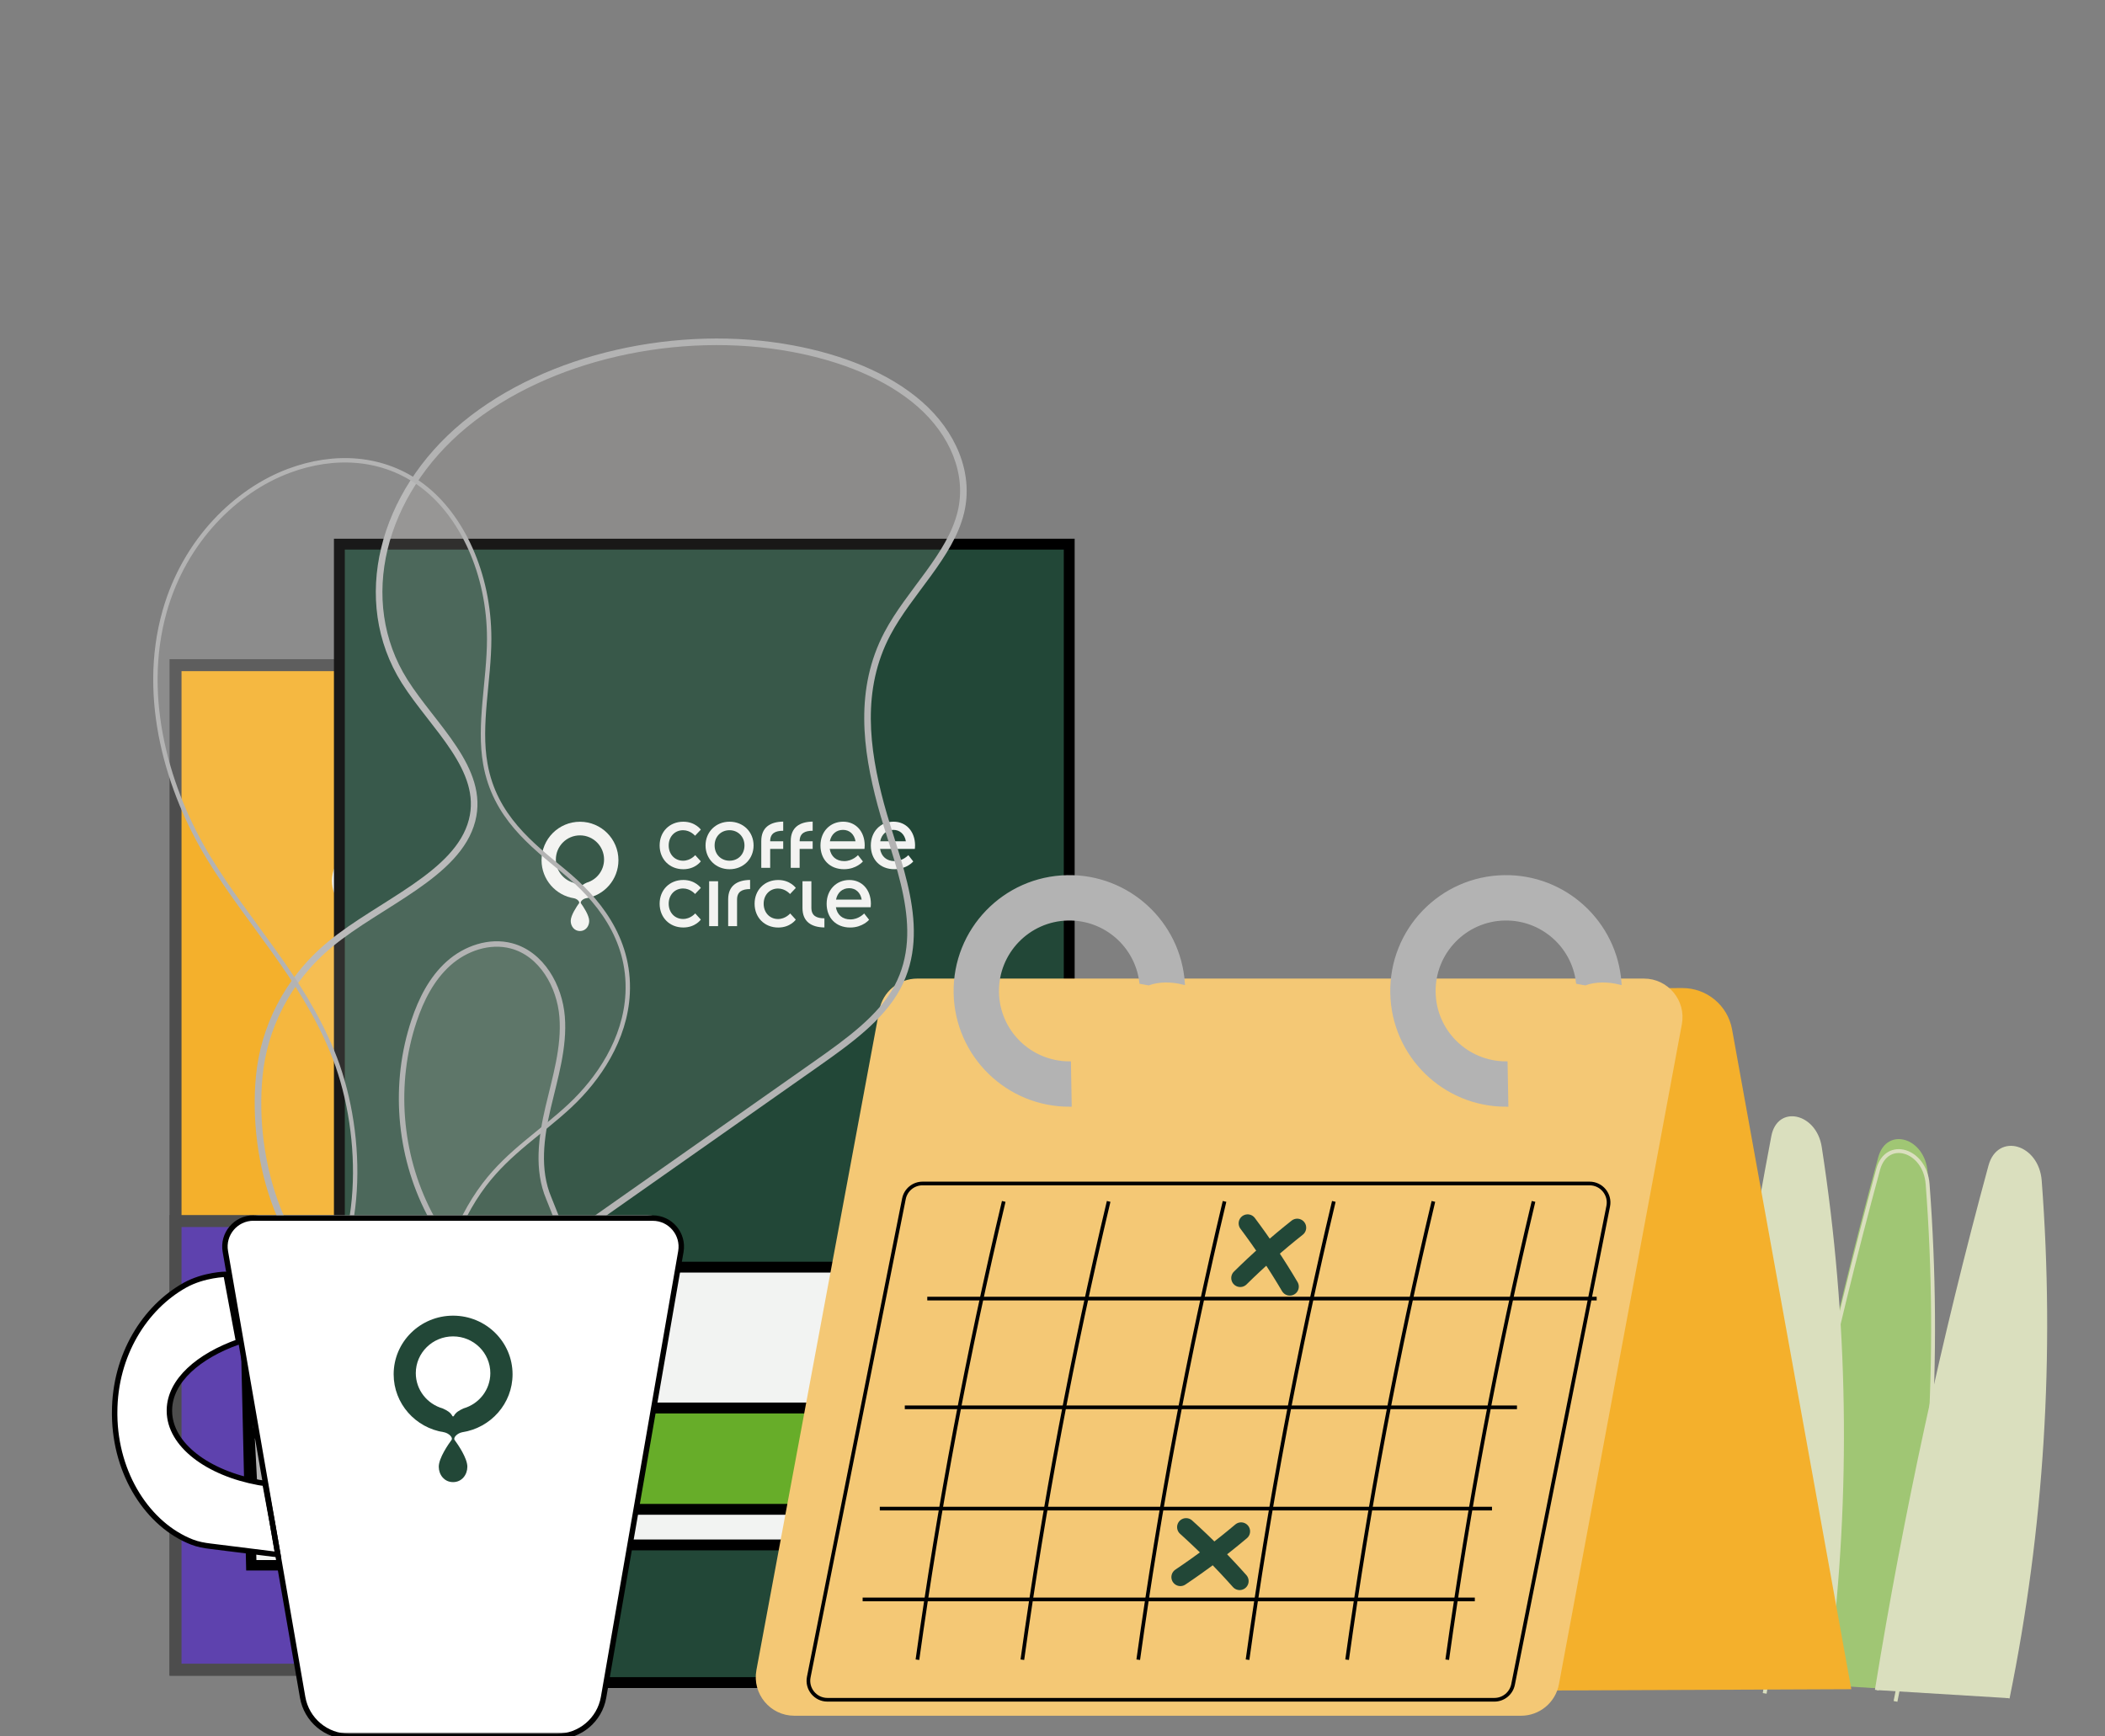 <svg width="200" height="165" viewBox="0 0 200 165" fill="none" xmlns="http://www.w3.org/2000/svg">
<rect x="0" y="0" width="200" height="165" fill="#808080" stroke="none"/>
<g clip-path="url(#clip0_3302_343)">
<path d="M77.888 63.205H16.678V158.658H77.888V63.205Z" fill="#F4B02C" stroke="#4D4D4D" stroke-width="1.138" stroke-miterlimit="10"/>
<g clip-path="url(#clip1_3302_343)">
<path d="M50.808 82.096C50.808 81.409 51.257 81.209 51.907 81.209V80.438C50.814 80.454 50.059 80.922 50.059 82.073V84.333H50.808V82.74H51.907V82.096L50.808 82.096Z" fill="#F2F3F2"/>
<path d="M48.017 87.012C48.017 86.325 48.466 86.125 49.115 86.125V85.354C48.023 85.37 47.268 85.839 47.268 86.99V89.25H48.017V87.012Z" fill="#F2F3F2"/>
<path d="M53.291 82.096C53.291 81.409 53.739 81.209 54.389 81.209V80.438C53.297 80.454 52.541 80.922 52.541 82.073V84.333H53.291V82.74H54.389V82.096L53.291 82.096Z" fill="#F2F3F2"/>
<path d="M54.281 87.702C54.281 88.389 54.73 88.589 55.379 88.589V89.36C54.287 89.344 53.532 88.876 53.532 87.725V85.465H54.281V87.702Z" fill="#F2F3F2"/>
<path d="M46.418 85.465H45.665V89.249H46.418V85.465Z" fill="#F2F3F2"/>
<path d="M47.383 83.734C46.654 83.734 46.125 83.193 46.125 82.447C46.125 81.703 46.654 81.163 47.383 81.163C48.101 81.163 48.642 81.715 48.642 82.447C48.642 83.193 48.113 83.734 47.383 83.734ZM47.383 80.446C46.23 80.446 45.361 81.306 45.361 82.447C45.361 83.59 46.23 84.452 47.383 84.452C48.539 84.452 49.409 83.59 49.409 82.447C49.41 81.306 48.539 80.446 47.383 80.446Z" fill="#F2F3F2"/>
<path d="M57.47 86.05C58.019 86.05 58.423 86.424 58.521 87.01H56.359C56.478 86.415 56.896 86.05 57.47 86.05ZM57.481 85.36C56.372 85.36 55.568 86.203 55.568 87.365C55.568 88.543 56.346 89.366 57.553 89.366C58.605 89.366 59.145 88.712 59.145 88.712L58.728 88.18C58.728 88.18 58.276 88.684 57.568 88.684C56.901 88.684 56.45 88.292 56.347 87.654H59.276C59.276 87.654 59.297 87.499 59.297 87.35V87.349C59.289 86.178 58.542 85.36 57.481 85.36Z" fill="#F2F3F2"/>
<path d="M51.471 88.649C50.769 88.649 50.259 88.107 50.259 87.361C50.259 86.617 50.769 86.078 51.471 86.078C52.093 86.078 52.481 86.543 52.481 86.543L52.968 86.029C52.968 86.029 52.5 85.36 51.486 85.36C50.333 85.36 49.495 86.202 49.495 87.361C49.495 88.523 50.333 89.367 51.486 89.367C52.509 89.367 52.967 88.7 52.967 88.7L52.493 88.179C52.494 88.179 52.103 88.649 51.471 88.649Z" fill="#F2F3F2"/>
<path d="M43.468 83.735C42.766 83.735 42.255 83.193 42.255 82.447C42.255 81.703 42.765 81.164 43.468 81.164C44.09 81.164 44.477 81.629 44.477 81.629L44.965 81.115C44.965 81.115 44.497 80.446 43.483 80.446C42.33 80.446 41.492 81.288 41.492 82.447C41.492 83.609 42.33 84.453 43.483 84.453C44.506 84.453 44.964 83.785 44.964 83.785L44.49 83.265C44.49 83.265 44.099 83.735 43.468 83.735Z" fill="#F2F3F2"/>
<path d="M43.468 88.645C42.766 88.645 42.255 88.104 42.255 87.358C42.255 86.614 42.765 86.075 43.468 86.075C44.09 86.075 44.477 86.539 44.477 86.539L44.965 86.026C44.965 86.026 44.497 85.357 43.483 85.357C42.33 85.357 41.492 86.198 41.492 87.358C41.492 88.52 42.33 89.363 43.483 89.363C44.506 89.363 44.964 88.696 44.964 88.696L44.49 88.176C44.49 88.176 44.099 88.645 43.468 88.645Z" fill="#F2F3F2"/>
<path d="M56.949 81.135C57.498 81.135 57.902 81.508 58 82.094H55.838C55.958 81.5 56.376 81.135 56.949 81.135ZM56.96 80.445C55.851 80.445 55.047 81.288 55.047 82.45C55.047 83.628 55.825 84.451 57.032 84.451C58.084 84.451 58.624 83.797 58.624 83.797L58.207 83.265C58.207 83.265 57.755 83.768 57.047 83.768C56.38 83.768 55.929 83.377 55.826 82.739H58.755C58.755 82.739 58.776 82.584 58.776 82.434V82.434C58.768 81.263 58.021 80.445 56.96 80.445Z" fill="#F2F3F2"/>
<path d="M61.192 81.135C61.741 81.135 62.145 81.508 62.244 82.094H60.082C60.202 81.5 60.619 81.135 61.192 81.135ZM61.204 80.445C60.096 80.445 59.291 81.288 59.291 82.45C59.291 83.628 60.069 84.451 61.276 84.451C62.328 84.451 62.868 83.797 62.868 83.797L62.451 83.265C62.451 83.265 62 83.768 61.291 83.768C60.624 83.768 60.174 83.377 60.071 82.739H62.999C62.999 82.739 63.02 82.584 63.02 82.434V82.434C63.012 81.263 62.266 80.445 61.204 80.445Z" fill="#F2F3F2"/>
<path d="M36.808 83.632C36.808 84.555 36.193 85.333 35.352 85.582C35.115 85.691 34.916 85.8 34.811 86.02H34.747C34.642 85.802 34.446 85.693 34.212 85.584C33.366 85.34 32.746 84.559 32.746 83.632C32.746 82.508 33.656 81.598 34.777 81.598C35.899 81.598 36.808 82.508 36.808 83.632ZM38.02 83.694C38.02 81.902 36.569 80.45 34.779 80.45C32.99 80.45 31.539 81.902 31.539 83.694C31.539 85.319 32.732 86.665 34.289 86.903C34.552 86.96 34.765 87.185 34.705 87.312C34.516 87.572 33.998 88.329 33.998 88.812C33.998 89.243 34.29 89.662 34.777 89.662C35.264 89.662 35.556 89.243 35.556 88.812C35.556 88.336 35.052 87.593 34.857 87.323C34.781 87.197 35.001 86.957 35.276 86.902C35.278 86.901 35.279 86.901 35.281 86.901C36.833 86.659 38.02 85.316 38.02 83.694Z" fill="#F2F3F2"/>
</g>
<path d="M77.888 116.027H16.678V158.658H77.888V116.027Z" fill="#5E42AE" stroke="#4D4D4D" stroke-width="1.138" stroke-miterlimit="10"/>
<path d="M71.278 123.295H23.288L23.876 148.737H70.358L71.278 123.295Z" fill="#F2F3F2" stroke="black" stroke-width="0.994" stroke-miterlimit="10"/>
<path d="M70.874 136.194H23.689L24.172 145.476H70.463L70.874 136.194Z" fill="#B3B3B3" stroke="black" stroke-width="0.994" stroke-miterlimit="10"/>
<path d="M101.589 51.707H32.244V159.884H101.589V51.707Z" fill="#224737" stroke="black" stroke-width="1.032" stroke-miterlimit="10"/>
<g clip-path="url(#clip2_3302_343)">
<path d="M73.176 79.94C73.176 79.166 73.682 78.941 74.414 78.941V78.071C73.182 78.089 72.331 78.617 72.331 79.915V82.463H73.176V80.667H74.414V79.941L73.176 79.94Z" fill="#F2F3F2"/>
<path d="M70.029 85.482C70.029 84.708 70.535 84.483 71.268 84.483V83.613C70.036 83.631 69.185 84.16 69.185 85.457V88.005H70.029V85.482Z" fill="#F2F3F2"/>
<path d="M75.975 79.94C75.975 79.166 76.48 78.941 77.213 78.941V78.071C75.981 78.089 75.13 78.617 75.13 79.915V82.463H75.975V80.667H77.213V79.941L75.975 79.94Z" fill="#F2F3F2"/>
<path d="M77.091 86.261C77.091 87.035 77.597 87.26 78.329 87.26V88.13C77.097 88.112 76.246 87.584 76.246 86.286V83.738H77.091V86.261Z" fill="#F2F3F2"/>
<path d="M68.226 83.739H67.377V88.005H68.226V83.739Z" fill="#F2F3F2"/>
<path d="M69.315 81.787C68.493 81.787 67.897 81.177 67.897 80.336C67.897 79.497 68.493 78.889 69.315 78.889C70.124 78.889 70.734 79.511 70.734 80.336C70.734 81.177 70.137 81.787 69.315 81.787ZM69.315 78.08C68.015 78.08 67.035 79.05 67.035 80.336C67.035 81.625 68.015 82.597 69.315 82.597C70.618 82.597 71.599 81.625 71.599 80.336C71.6 79.05 70.618 78.08 69.315 78.08Z" fill="#F2F3F2"/>
<path d="M80.685 84.398C81.304 84.398 81.76 84.819 81.871 85.48H79.433C79.568 84.809 80.039 84.398 80.685 84.398ZM80.698 83.62C79.448 83.62 78.541 84.57 78.541 85.88C78.541 87.209 79.418 88.136 80.779 88.136C81.965 88.136 82.574 87.399 82.574 87.399L82.104 86.799C82.104 86.799 81.595 87.367 80.796 87.367C80.045 87.367 79.536 86.925 79.42 86.206H82.722C82.722 86.206 82.745 86.031 82.745 85.863V85.862C82.736 84.542 81.895 83.62 80.698 83.62Z" fill="#F2F3F2"/>
<path d="M73.923 87.328C73.132 87.328 72.557 86.717 72.557 85.876C72.557 85.038 73.131 84.43 73.923 84.43C74.624 84.43 75.061 84.954 75.061 84.954L75.611 84.374C75.611 84.374 75.083 83.62 73.941 83.62C72.64 83.62 71.696 84.569 71.696 85.876C71.696 87.186 72.64 88.137 73.941 88.137C75.093 88.137 75.609 87.385 75.609 87.385L75.075 86.798C75.076 86.798 74.635 87.328 73.923 87.328Z" fill="#F2F3F2"/>
<path d="M64.901 81.788C64.109 81.788 63.534 81.177 63.534 80.337C63.534 79.498 64.109 78.89 64.901 78.89C65.602 78.89 66.039 79.414 66.039 79.414L66.588 78.835C66.588 78.835 66.061 78.081 64.918 78.081C63.618 78.081 62.673 79.029 62.673 80.337C62.673 81.647 63.618 82.597 64.918 82.597C66.071 82.597 66.587 81.845 66.587 81.845L66.053 81.258C66.053 81.258 65.612 81.788 64.901 81.788Z" fill="#F2F3F2"/>
<path d="M64.901 87.324C64.109 87.324 63.534 86.713 63.534 85.873C63.534 85.034 64.109 84.426 64.901 84.426C65.602 84.426 66.039 84.95 66.039 84.95L66.588 84.371C66.588 84.371 66.061 83.617 64.918 83.617C63.618 83.617 62.673 84.565 62.673 85.873C62.673 87.183 63.618 88.133 64.918 88.133C66.071 88.133 66.587 87.381 66.587 87.381L66.053 86.794C66.053 86.794 65.612 87.324 64.901 87.324Z" fill="#F2F3F2"/>
<path d="M80.098 78.857C80.717 78.857 81.173 79.278 81.284 79.939H78.847C78.981 79.268 79.453 78.857 80.098 78.857ZM80.111 78.079C78.861 78.079 77.954 79.029 77.954 80.339C77.954 81.668 78.831 82.595 80.192 82.595C81.378 82.595 81.987 81.858 81.987 81.858L81.517 81.258C81.517 81.258 81.008 81.826 80.209 81.826C79.458 81.826 78.949 81.384 78.833 80.665H82.134C82.134 80.665 82.158 80.49 82.158 80.322V80.321C82.15 79.001 81.308 78.079 80.111 78.079Z" fill="#F2F3F2"/>
<path d="M84.882 78.857C85.501 78.857 85.957 79.278 86.068 79.939H83.631C83.765 79.268 84.237 78.857 84.882 78.857ZM84.896 78.079C83.646 78.079 82.739 79.029 82.739 80.339C82.739 81.668 83.616 82.595 84.977 82.595C86.163 82.595 86.771 81.858 86.771 81.858L86.302 81.258C86.302 81.258 85.793 81.826 84.993 81.826C84.242 81.826 83.734 81.384 83.618 80.665H86.919C86.919 80.665 86.943 80.49 86.943 80.322V80.321C86.934 79.001 86.092 78.079 84.896 78.079Z" fill="#F2F3F2"/>
<path d="M57.393 81.672C57.393 82.713 56.7 83.59 55.751 83.87C55.484 83.993 55.26 84.117 55.141 84.364H55.069C54.951 84.119 54.73 83.996 54.466 83.873C53.512 83.597 52.814 82.717 52.814 81.672C52.814 80.406 53.839 79.379 55.104 79.379C56.368 79.379 57.393 80.406 57.393 81.672ZM58.759 81.742C58.759 79.722 57.124 78.085 55.106 78.085C53.089 78.085 51.453 79.722 51.453 81.742C51.453 83.574 52.798 85.092 54.553 85.359C54.85 85.423 55.089 85.677 55.022 85.82C54.81 86.114 54.225 86.968 54.225 87.512C54.225 87.998 54.555 88.47 55.104 88.47C55.652 88.47 55.982 87.998 55.982 87.512C55.982 86.975 55.413 86.137 55.193 85.833C55.108 85.691 55.356 85.42 55.666 85.358C55.668 85.358 55.67 85.357 55.672 85.357C57.421 85.085 58.759 83.57 58.759 81.742Z" fill="#F2F3F2"/>
</g>
<path d="M91.807 120.408H42.018L42.629 146.803H90.853L91.807 120.408Z" fill="#F2F3F2" stroke="black" stroke-width="1.032" stroke-miterlimit="10"/>
<path d="M91.389 133.791H42.435L42.936 143.42H90.962L91.389 133.791Z" fill="#67AD29" stroke="black" stroke-width="1.032" stroke-miterlimit="10"/>
<path d="M180.095 160.533C183.381 144.402 184.402 127.897 183.146 111.373C182.897 108.09 179.26 107.008 178.451 109.974C173.979 126.41 170.38 143.029 167.666 159.772" fill="#A0C674"/>
<path d="M180.095 161.671C183.381 145.54 184.402 129.035 183.146 112.512C182.897 109.229 179.26 108.147 178.451 111.112C173.979 127.549 170.38 144.167 167.666 160.911" stroke="#DADFBE" stroke-width="0.367" stroke-miterlimit="10"/>
<path d="M190.752 161.357C194.038 145.227 195.058 128.721 193.803 112.198C193.554 108.915 189.917 107.833 189.108 110.798C184.636 127.235 181.037 143.854 178.322 160.597" fill="#DADFBE"/>
<path d="M190.752 161.357C194.038 145.227 195.058 128.721 193.803 112.198C193.554 108.915 189.917 107.833 189.108 110.798C184.636 127.235 181.037 143.854 178.322 160.597" stroke="#DADFBE" stroke-width="0.367" stroke-miterlimit="10"/>
<path d="M173.845 158.237C175.874 141.901 175.616 125.366 173.087 108.989C172.585 105.735 168.875 104.938 168.298 107.957C165.109 124.69 162.806 141.537 161.394 158.44" fill="#DADFBE"/>
<path d="M175.27 159.992L103.481 160.296L91.628 94.701L159.847 94.412C161.912 94.405 163.685 95.878 164.052 97.911L175.27 159.992Z" fill="#F4B02C" stroke="#F4B02C" stroke-width="1.047" stroke-miterlimit="10"/>
<path d="M144.516 162.86H75.471C73.286 162.86 71.64 160.875 72.04 158.727L83.718 96.015C84.026 94.36 85.469 93.162 87.149 93.162H156.194C158.378 93.162 160.025 95.147 159.624 97.295L147.946 160.007C147.638 161.662 146.196 162.86 144.516 162.86Z" fill="#F4C875" stroke="#F4C875" stroke-width="0.349" stroke-miterlimit="10"/>
<path d="M109.126 93.455C108.892 93.407 108.658 93.366 108.424 93.329C108.006 89.878 105.035 87.233 101.482 87.296C97.692 87.367 94.673 90.498 94.74 94.29C94.807 98.033 97.855 101.012 101.579 101.027L101.649 104.99C95.742 105.016 90.891 100.289 90.78 94.36C90.672 88.379 95.426 83.445 101.404 83.334C107.186 83.23 111.992 87.678 112.4 93.381C111.321 93.117 110.105 93.099 109.126 93.455Z" fill="#B3B3B3" stroke="#B3B3B3" stroke-width="0.349" stroke-miterlimit="10"/>
<path d="M150.612 93.455C150.379 93.407 150.145 93.366 149.911 93.329C149.492 89.878 146.522 87.233 142.969 87.296C139.179 87.367 136.16 90.498 136.227 94.29C136.294 98.033 139.342 101.012 143.065 101.027L143.136 104.99C137.228 105.016 132.377 100.289 132.266 94.36C132.159 88.379 136.913 83.445 142.891 83.334C148.673 83.23 153.479 87.678 153.887 93.381C152.808 93.117 151.591 93.099 150.612 93.455Z" fill="#B3B3B3" stroke="#B3B3B3" stroke-width="0.349" stroke-miterlimit="10"/>
<path d="M141.987 161.517H78.615C77.477 161.517 76.62 160.474 76.843 159.358L85.884 113.913C86.051 113.067 86.792 112.458 87.656 112.458H151.028C152.166 112.458 153.023 113.501 152.8 114.618L143.759 160.063C143.588 160.909 142.847 161.517 141.987 161.517Z" stroke="black" stroke-width="0.349"/>
<path d="M88.102 123.396H151.703" stroke="black" stroke-width="0.349"/>
<path d="M85.966 133.728H144.13" stroke="black" stroke-width="0.349"/>
<path d="M83.592 143.352H141.757" stroke="black" stroke-width="0.349"/>
<path d="M81.96 151.982H140.125" stroke="black" stroke-width="0.349"/>
<path d="M95.367 114.161C91.944 128.538 89.207 143.074 87.167 157.711" stroke="black" stroke-width="0.349"/>
<path d="M105.335 114.161C101.912 128.538 99.175 143.074 97.136 157.711" stroke="black" stroke-width="0.349"/>
<path d="M122.547 122.258C121.318 120.175 119.981 118.169 118.54 116.246" stroke="#224737" stroke-width="1.708" stroke-linecap="round"/>
<path d="M112.15 149.861C114.158 148.514 116.084 147.063 117.919 145.513" stroke="#224737" stroke-width="1.708" stroke-linecap="round"/>
<path d="M123.25 116.657C121.353 118.157 119.546 119.754 117.837 121.442" stroke="#224737" stroke-width="1.708" stroke-linecap="round"/>
<path d="M117.781 150.239C116.175 148.432 114.476 146.72 112.692 145.112" stroke="#224737" stroke-width="1.708" stroke-linecap="round"/>
<path d="M116.346 114.161C112.923 128.538 110.186 143.074 108.146 157.711" stroke="black" stroke-width="0.349"/>
<path d="M136.19 114.161C132.767 128.538 130.03 143.074 127.991 157.711" stroke="black" stroke-width="0.349"/>
<path d="M145.703 114.161C142.28 128.538 139.543 143.074 137.503 157.711" stroke="black" stroke-width="0.349"/>
<path d="M126.73 114.161C123.307 128.538 120.57 143.074 118.53 157.711" stroke="black" stroke-width="0.349"/>
<mask id="path-58-outside-1_3302_343" maskUnits="userSpaceOnUse" x="9.651" y="26.281" width="96.805" height="103.729" fill="black">
<rect fill="white" x="9.651" y="26.281" width="96.805" height="103.729"/>
<path d="M34.992 125.023C26.557 120.488 23.889 110.147 24.629 102.293C25.059 97.747 27.247 93.132 31.364 89.729C36.093 85.819 43.52 83.124 44.853 77.957C46.105 73.093 41.157 69.052 38.442 64.745C33.62 57.092 36.241 46.893 44.147 40.362C52.053 33.831 64.544 31.122 75.297 33.127C79.912 33.988 84.303 35.691 87.405 38.417C90.506 41.143 92.186 44.958 91.294 48.675C90.294 52.826 86.381 56.277 84.305 60.223C81.534 65.492 82.271 71.162 83.682 76.424C85.131 81.833 88.245 88.216 85.27 93.808C83.713 96.732 80.566 98.983 77.525 101.123C65.542 109.547 53.557 117.971 41.575 126.395"/>
</mask>
<path d="M34.992 125.023C26.557 120.488 23.889 110.147 24.629 102.293C25.059 97.747 27.247 93.132 31.364 89.729C36.093 85.819 43.52 83.124 44.853 77.957C46.105 73.093 41.157 69.052 38.442 64.745C33.62 57.092 36.241 46.893 44.147 40.362C52.053 33.831 64.544 31.122 75.297 33.127C79.912 33.988 84.303 35.691 87.405 38.417C90.506 41.143 92.186 44.958 91.294 48.675C90.294 52.826 86.381 56.277 84.305 60.223C81.534 65.492 82.271 71.162 83.682 76.424C85.131 81.833 88.245 88.216 85.27 93.808C83.713 96.732 80.566 98.983 77.525 101.123C65.542 109.547 53.557 117.971 41.575 126.395" fill="#FFF5EF" fill-opacity="0.1"/>
<path d="M24.629 102.293L24.318 102.264L24.318 102.264L24.629 102.293ZM31.364 89.729L31.563 89.97L31.563 89.97L31.364 89.729ZM44.853 77.957L45.156 78.035L45.156 78.035L44.853 77.957ZM38.442 64.745L38.177 64.911L38.177 64.911L38.442 64.745ZM44.147 40.362L43.948 40.121L43.948 40.121L44.147 40.362ZM75.297 33.127L75.239 33.434L75.239 33.434L75.297 33.127ZM91.294 48.675L91.598 48.748L91.598 48.748L91.294 48.675ZM84.305 60.223L84.029 60.077L84.029 60.077L84.305 60.223ZM83.682 76.424L83.983 76.343L83.983 76.343L83.682 76.424ZM85.27 93.808L85.546 93.954L85.546 93.954L85.27 93.808ZM77.525 101.123L77.704 101.379L77.704 101.379L77.525 101.123ZM35.14 124.748C26.862 120.298 24.206 110.114 24.94 102.323L24.318 102.264C23.572 110.18 26.252 120.679 34.844 125.298L35.14 124.748ZM24.94 102.323C25.362 97.856 27.512 93.318 31.563 89.97L31.165 89.489C26.981 92.946 24.755 97.639 24.318 102.264L24.94 102.323ZM31.563 89.97C32.73 89.005 34.067 88.112 35.447 87.23C36.822 86.351 38.246 85.48 39.56 84.571C42.178 82.76 44.458 80.739 45.156 78.035L44.55 77.879C43.915 80.342 41.815 82.251 39.204 84.057C37.903 84.957 36.5 85.816 35.111 86.704C33.727 87.588 32.363 88.498 31.165 89.489L31.563 89.97ZM45.156 78.035C45.815 75.472 44.831 73.149 43.396 70.97C42.678 69.879 41.835 68.807 41.011 67.75C40.184 66.688 39.375 65.64 38.706 64.578L38.177 64.911C38.866 66.003 39.694 67.075 40.519 68.134C41.347 69.198 42.172 70.248 42.874 71.314C44.279 73.448 45.143 75.578 44.55 77.879L45.156 78.035ZM38.706 64.578C33.99 57.093 36.527 47.063 44.346 40.603L43.948 40.121C35.955 46.724 33.251 57.091 38.177 64.911L38.706 64.578ZM44.346 40.603C52.17 34.139 64.564 31.444 75.239 33.434L75.354 32.82C64.524 30.801 51.935 33.523 43.948 40.121L44.346 40.603ZM75.239 33.434C79.824 34.289 84.155 35.976 87.199 38.652L87.611 38.183C84.452 35.406 80.001 33.686 75.354 32.82L75.239 33.434ZM87.199 38.652C90.24 41.325 91.848 45.029 90.99 48.602L91.598 48.748C92.524 44.887 90.773 40.962 87.611 38.183L87.199 38.652ZM90.99 48.602C90.506 50.612 89.312 52.469 87.951 54.342C86.602 56.198 85.081 58.078 84.029 60.077L84.582 60.368C85.606 58.422 87.079 56.603 88.456 54.709C89.82 52.832 91.082 50.889 91.598 48.748L90.99 48.602ZM84.029 60.077C81.2 65.456 81.964 71.225 83.38 76.504L83.983 76.343C82.578 71.1 81.867 65.529 84.582 60.368L84.029 60.077ZM83.38 76.504C83.744 77.865 84.214 79.289 84.661 80.728C85.11 82.173 85.538 83.639 85.828 85.108C86.409 88.045 86.433 90.955 84.994 93.661L85.546 93.954C87.081 91.068 87.036 87.991 86.441 84.987C86.144 83.484 85.708 81.992 85.258 80.543C84.806 79.089 84.344 77.687 83.983 76.343L83.38 76.504ZM84.994 93.661C83.479 96.507 80.403 98.716 77.345 100.868L77.704 101.379C80.73 99.25 83.947 96.957 85.546 93.954L84.994 93.661ZM77.345 100.868C65.363 109.291 53.377 117.716 41.395 126.139L41.755 126.65C53.737 118.227 65.722 109.803 77.704 101.379L77.345 100.868Z" fill="#B3B3B3" mask="url(#path-58-outside-1_3302_343)"/>
<path d="M30.075 124.007C34.866 117.829 34.533 107.077 31.566 99.91C28.598 92.744 23.67 87.809 19.851 81.552C16.032 75.3 13.277 66.442 15.646 58.078C17.567 51.292 22.482 46.602 27.418 44.751C31.774 43.118 36.432 43.367 40.149 46.171C43.866 48.976 46.487 54.505 46.478 60.713C46.474 64.685 45.445 68.843 46.115 72.601C47.002 77.598 50.515 80.257 53.597 82.803C56.68 85.351 59.892 89.096 59.635 94.399C59.422 98.783 56.844 102.555 54.139 105.08C51.433 107.605 48.394 109.434 46.013 112.571C40.535 119.787 40.171 131.293 40.251 141.309" fill="white" fill-opacity="0.1"/>
<path d="M30.075 124.007C34.866 117.829 34.533 107.077 31.566 99.91C28.598 92.744 23.67 87.809 19.851 81.552C16.032 75.3 13.277 66.442 15.646 58.078C17.567 51.292 22.482 46.602 27.418 44.751C31.774 43.118 36.432 43.367 40.149 46.171C43.866 48.976 46.487 54.505 46.478 60.713C46.474 64.685 45.445 68.843 46.115 72.601C47.002 77.598 50.515 80.257 53.597 82.803C56.68 85.351 59.892 89.096 59.635 94.399C59.422 98.783 56.844 102.555 54.139 105.08C51.433 107.605 48.394 109.434 46.013 112.571C40.535 119.787 40.171 131.293 40.251 141.309" stroke="#B3B3B3" stroke-width="0.417" stroke-miterlimit="10"/>
<path d="M54.877 127.166C48.843 125.223 43.645 120.831 40.762 115.24C37.88 109.649 37.357 102.93 39.338 97.002C40.014 94.972 41.01 92.991 42.611 91.554C44.211 90.118 46.505 89.32 48.601 89.881C51.461 90.646 53.178 93.701 53.409 96.617C53.64 99.534 52.743 102.39 52.078 105.235C51.412 108.081 50.999 111.151 52.138 113.853C53.276 116.555 54.589 121.28 57.34 120.229" fill="#FFF5EF" fill-opacity="0.1"/>
<path d="M54.877 127.166C48.843 125.223 43.645 120.831 40.762 115.24C37.88 109.649 37.357 102.93 39.338 97.002C40.014 94.972 41.01 92.991 42.611 91.554C44.211 90.118 46.505 89.32 48.601 89.881C51.461 90.646 53.178 93.701 53.409 96.617C53.64 99.534 52.743 102.39 52.078 105.235C51.412 108.081 50.999 111.151 52.138 113.853C53.276 116.555 54.589 121.28 57.34 120.229" stroke="#B3B3B3" stroke-width="0.517" stroke-miterlimit="10"/>
<path d="M21.719 119.099L29.156 161.998C29.395 163.373 30.584 164.378 31.98 164.378H54.116C55.512 164.378 56.701 163.373 56.94 161.998L64.377 119.099C64.681 117.344 63.328 115.741 61.552 115.741H24.544C22.762 115.741 21.415 117.344 21.719 119.099Z" fill="white" stroke="white" stroke-width="0.511" stroke-miterlimit="10"/>
<path d="M46.587 130.48C46.587 132.066 45.515 133.401 44.048 133.828C43.635 134.016 43.288 134.204 43.105 134.581H42.994C42.811 134.207 42.469 134.02 42.061 133.833C40.586 133.413 39.506 132.072 39.506 130.48C39.506 128.552 41.091 126.988 43.046 126.988C45.001 126.988 46.587 128.552 46.587 130.48ZM48.699 130.589C48.699 127.512 46.17 125.018 43.05 125.018C39.931 125.018 37.402 127.512 37.402 130.589C37.402 133.379 39.481 135.69 42.195 136.097C42.654 136.195 43.024 136.582 42.92 136.8C42.592 137.246 41.688 138.547 41.688 139.376C41.688 140.116 42.198 140.835 43.046 140.835C43.895 140.835 44.404 140.116 44.404 139.376C44.404 138.559 43.525 137.283 43.185 136.819C43.053 136.603 43.436 136.19 43.917 136.096C43.92 136.095 43.922 136.094 43.925 136.094C46.629 135.678 48.699 133.372 48.699 130.589Z" fill="#224737"/>
<path d="M25.179 140.951C24.981 140.923 24.777 140.907 24.584 140.868C19.738 139.982 16.124 137.291 16.097 134.099C16.097 134.055 16.097 134.006 16.097 133.962C16.141 131.194 18.869 128.844 22.67 127.501L21.477 121.101C21.493 121.068 19.37 121.123 17.576 122.119C13.759 124.249 10.899 128.761 10.893 134.209V134.452C10.954 140.109 14.078 144.907 18.242 146.531C18.809 146.751 19.397 146.856 19.986 146.927L26.4 147.725L25.888 144.775L25.179 140.951Z" fill="white" stroke="black" stroke-width="0.517"/>
<path d="M24.084 115.741C22.401 115.741 21.119 117.26 21.411 118.922L25.894 144.781L26.405 147.731L28.754 161.28C29.128 163.432 30.993 165 33.171 165H52.93C55.109 165 56.973 163.432 57.347 161.28L64.691 118.927C64.977 117.265 63.701 115.746 62.017 115.746H24.084V115.741Z" stroke="black" stroke-width="0.517"/>
</g>
<defs>
<clipPath id="clip0_3302_343">
<rect width="200" height="165" fill="white"/>
</clipPath>
<clipPath id="clip1_3302_343">
<rect width="31.487" height="9.236" fill="white" transform="translate(31.539 80.438)"/>
</clipPath>
<clipPath id="clip2_3302_343">
<rect width="35.497" height="10.412" fill="white" transform="translate(51.453 78.071)"/>
</clipPath>
</defs>
</svg>
